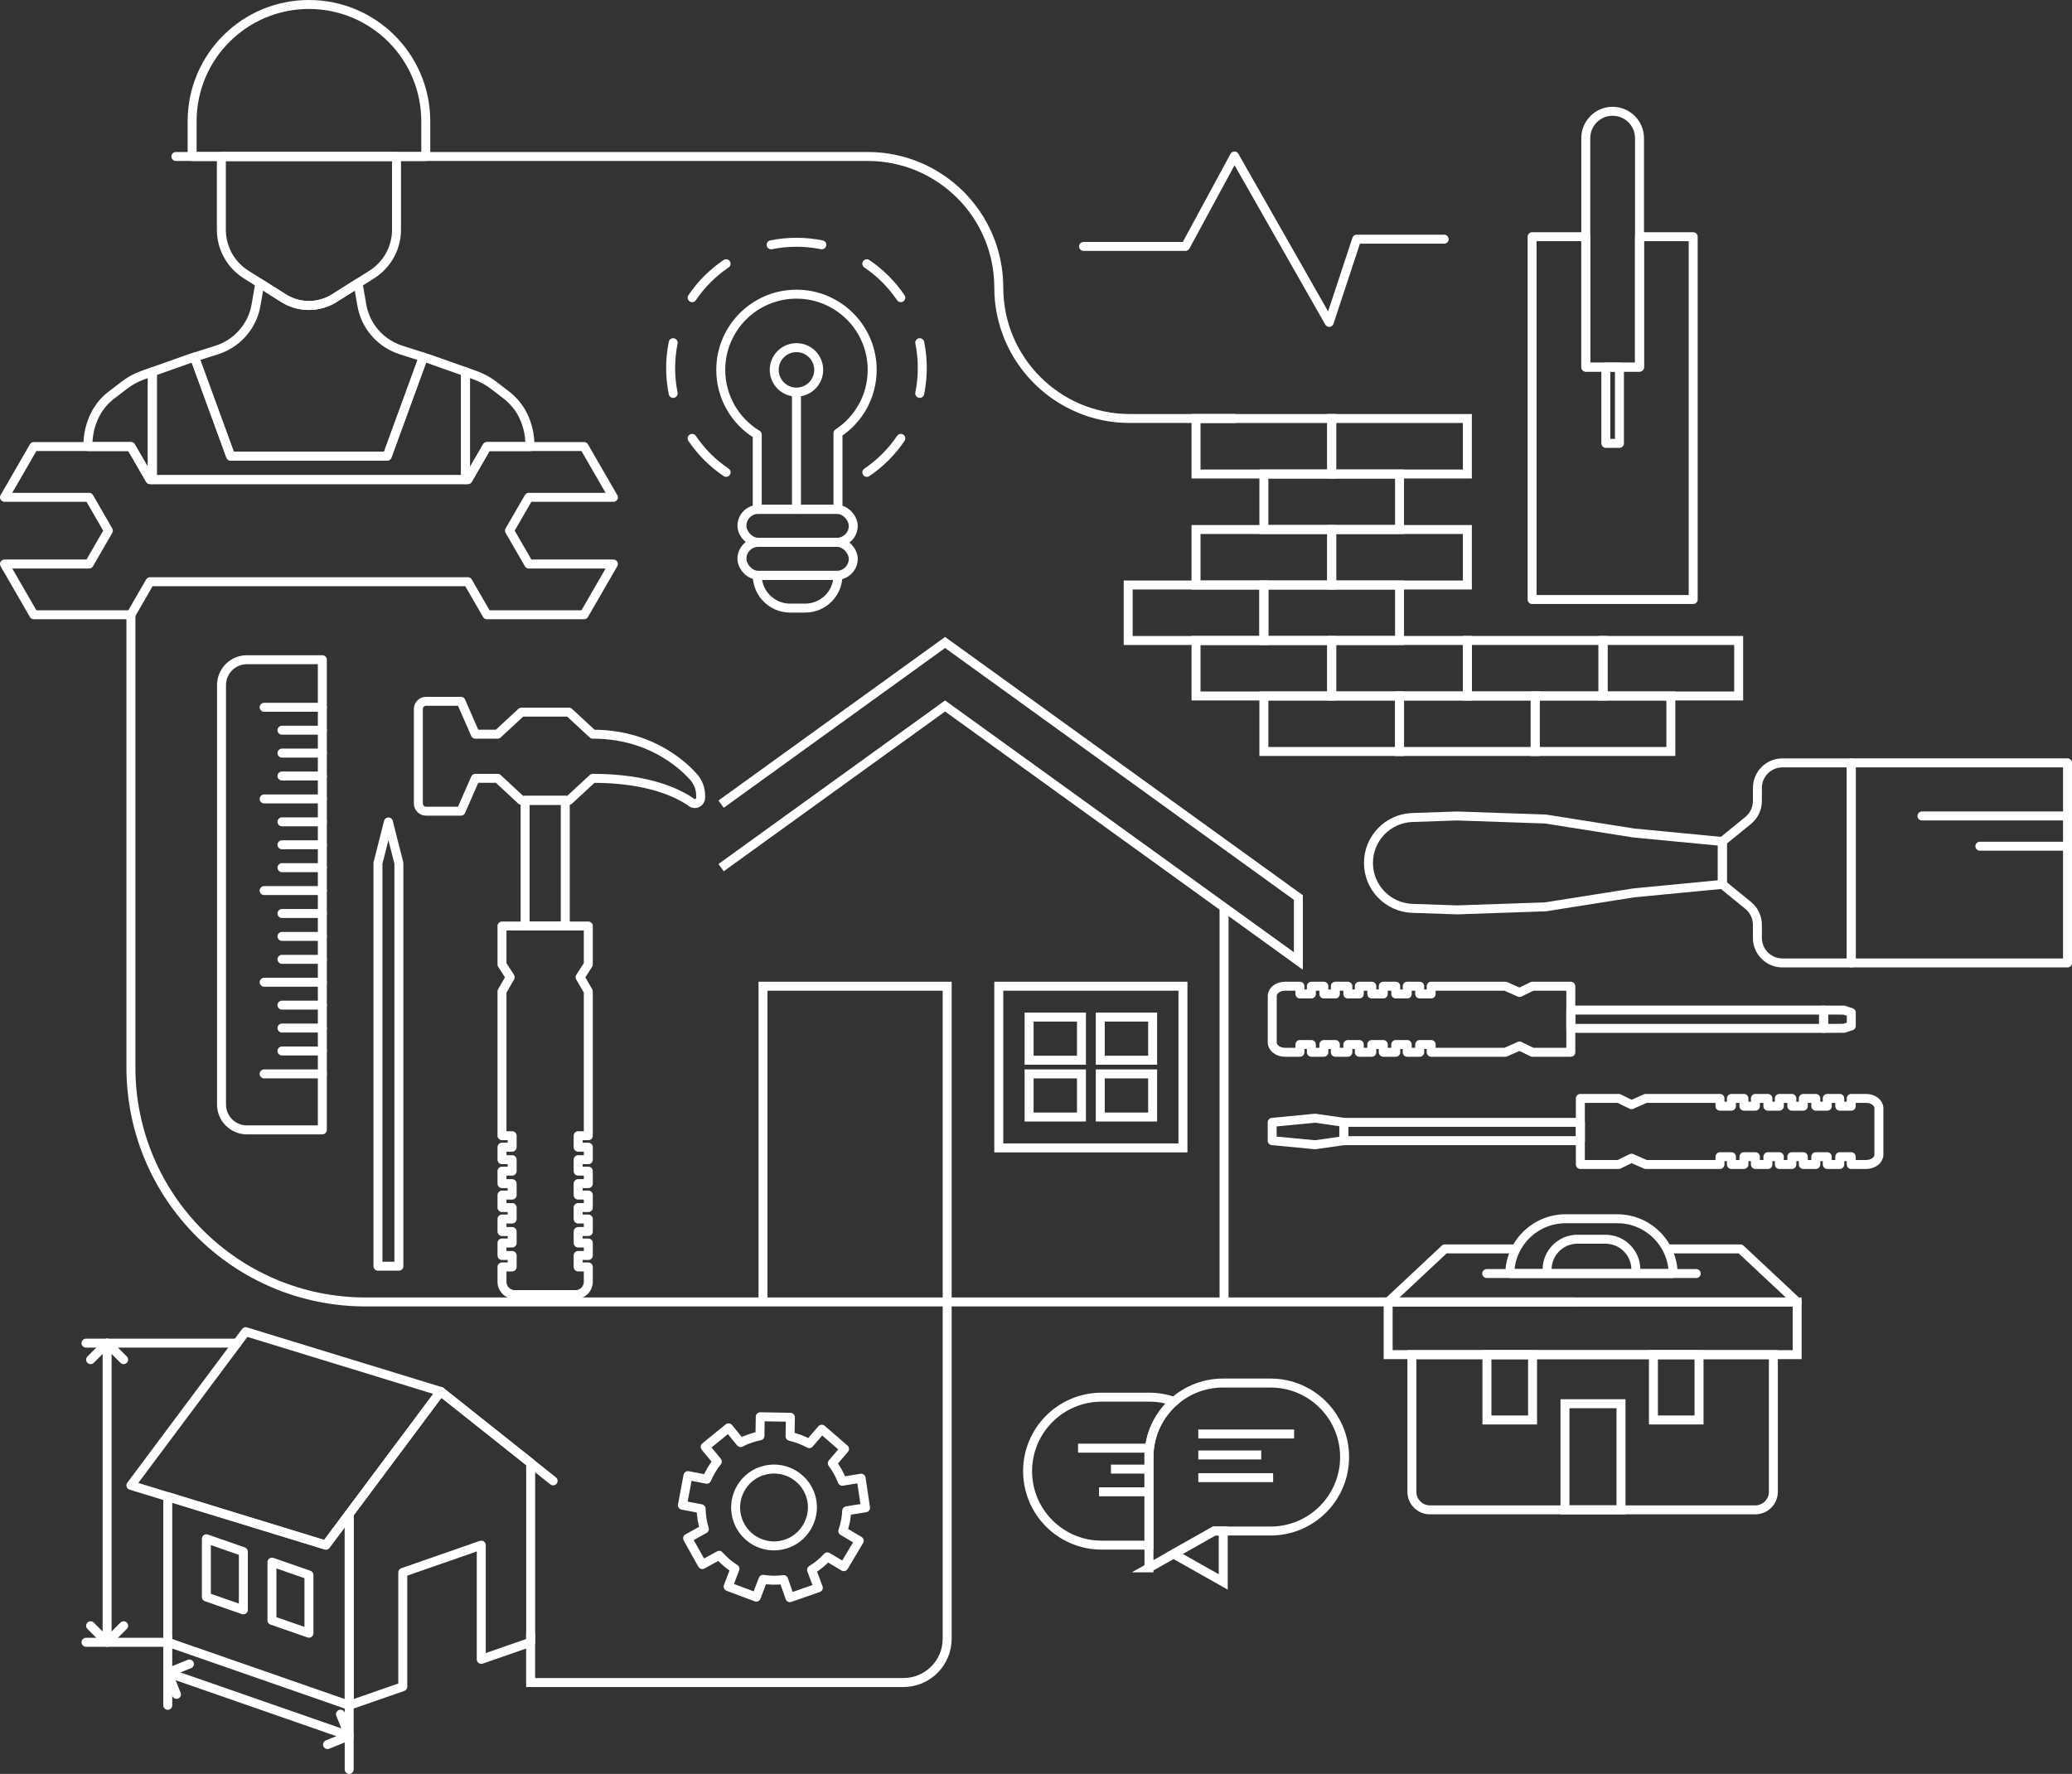 <?xml version="1.0" encoding="UTF-8"?>
<svg id="Layer_1" data-name="Layer 1" xmlns="http://www.w3.org/2000/svg" viewBox="0 0 651.28 557.72">
  <rect x="0" y="0" width="651.28" height="557.72" fill="#333333" stroke="none"/>
  <defs>
    <style>
      .cls-1, .cls-2 {
        stroke-linecap: round;
      }

      .cls-1, .cls-2, .cls-3 {
        fill: none;
        stroke: #fff;
        stroke-width: 2.82px;
      }

      .cls-1, .cls-3 {
        stroke-miterlimit: 10;
      }

      .cls-2 {
        stroke-linejoin: round;
      }
    </style>
  </defs>
  <line class="cls-3" x1="474.55" y1="400.41" x2="525.93" y2="400.41"/>
  <path class="cls-3" d="M443.8,425.91h113.61v43.12c0,3.13-2.54,5.68-5.68,5.68h-102.26c-3.13,0-5.68-2.54-5.68-5.68v-43.12h0Z"/>
  <line class="cls-3" x1="384.75" y1="285.11" x2="384.75" y2="409.35"/>
  <rect class="cls-3" x="436.33" y="409.35" width="128.56" height="16.56"/>
  <rect class="cls-3" x="467.38" y="425.91" width="14.34" height="20.54"/>
  <rect class="cls-3" x="491.91" y="441.34" width="17.61" height="33.36"/>
  <rect class="cls-3" x="519.71" y="425.91" width="14.34" height="20.54"/>
  <path class="cls-3" d="M525.93,400.77c0-9.71-7.87-17.59-17.59-17.59h-16.2c-9.71,0-17.59,7.87-17.59,17.59"/>
  <path class="cls-3" d="M514.19,399.17c0-5.28-4.28-9.55-9.55-9.55h-8.8c-5.28,0-9.55,4.28-9.55,9.55"/>
  <line class="cls-1" x1="467.31" y1="400.41" x2="533.17" y2="400.41"/>
  <rect class="cls-3" x="313.94" y="310.07" width="57.89" height="50.84"/>
  <path class="cls-3" d="M239.83,409.35v-99.28h57.89v205.16c0,7.61-6.17,13.77-13.77,13.77h-117.16v-15.5"/>
  <polyline class="cls-3" points="226.66 272.79 297.06 221.96 408.11 302.14 408.11 292.17 408.11 282.19 297.06 202 226.66 252.83"/>
  <polyline class="cls-2" points="476.01 392.66 454.15 392.66 436.33 409.35 564.89 409.35 547.07 392.66 524.31 392.66"/>
  <g>
    <rect class="cls-3" x="323.47" y="319.78" width="16.46" height="13.56"/>
    <rect class="cls-3" x="345.84" y="319.78" width="16.46" height="13.56"/>
    <rect class="cls-3" x="323.47" y="337.64" width="16.46" height="13.56"/>
    <rect class="cls-3" x="345.84" y="337.64" width="16.46" height="13.56"/>
  </g>
  <path class="cls-2" d="M184.93,291.15h-27.14v12.07l2.58,4.02-2.58,4.48v45.36h3.19v3.6h-3.19v3.93h3.19v3.6h-3.19v3.93h3.19v3.6h-3.19v3.93h3.19v3.6h-3.19v3.93h3.19v3.6h-3.19v3.93h3.19v3.6h-3.19v4.68c0,2.22,1.8,4.02,4.02,4.02h19.09c2.22,0,4.02-1.8,4.02-4.02v-4.68h-3.19v-3.6h3.19v-3.93h-3.19v-3.6h3.19v-3.93h-3.19v-3.6h3.19v-3.93h-3.19v-3.6h3.19v-3.93h-3.19v-3.6h3.19v-3.93h-3.19v-3.6h3.19v-45.36l-2.58-4.48,2.58-4.02v-12.07Z"/>
  <rect class="cls-2" x="165.06" y="251.63" width="12.62" height="39.52"/>
  <path class="cls-2" d="M217.93,244.18c-4.25-4.66-14.46-13.35-31.62-13.35h0l-7.47-6.93h-14.95l-7.47,6.93h-7.01s-4.52-10.33-4.52-10.33h-10.98c-1.33,0-2.41,1.08-2.41,2.41v29.72c0,1.33,1.08,2.41,2.41,2.41h10.98l4.52-10.33h0s7.01,0,7.01,0h0s7.47,6.93,7.47,6.93h14.95l7.47-6.93h0c17.52,0,26.87,4.63,31.08,7.61,1.19.84,2.84-.04,2.84-1.5v-.66c0-2.21-.82-4.34-2.31-5.98Z"/>
  <g>
    <line class="cls-3" x1="376.65" y1="450.86" x2="406.77" y2="450.86"/>
    <line class="cls-3" x1="376.65" y1="457.45" x2="396.44" y2="457.45"/>
    <line class="cls-3" x1="376.65" y1="464.58" x2="400.18" y2="464.58"/>
    <g>
      <polygon class="cls-3" points="381.64 481.35 368.88 488.56 384.49 497.37 384.49 481.35 381.64 481.35"/>
      <path class="cls-3" d="M361.14,458.09c0-6.96,3.06-13.2,7.9-17.46-2.44-.87-5.07-1.35-7.81-1.35h-14.97c-12.85,0-23.26,10.41-23.26,23.26s10.41,23.26,23.26,23.26h14.88v-27.71Z"/>
    </g>
    <path class="cls-3" d="M361.14,492.93l20.5-11.57h17.74c12.85,0,23.26-10.41,23.26-23.26h0c0-12.85-10.41-23.26-23.26-23.26h-14.97c-12.85,0-23.26,10.41-23.26,23.26v34.83Z"/>
    <line class="cls-3" x1="361.01" y1="455.31" x2="338.86" y2="455.31"/>
    <line class="cls-3" x1="361.01" y1="461.9" x2="349.2" y2="461.9"/>
    <line class="cls-3" x1="361.01" y1="469.03" x2="345.46" y2="469.03"/>
  </g>
  <rect class="cls-3" x="375.94" y="131.58" width="42.64" height="17.45"/>
  <rect class="cls-3" x="418.59" y="131.58" width="42.64" height="17.45"/>
  <rect class="cls-3" x="397.27" y="149.03" width="42.64" height="17.45"/>
  <rect class="cls-3" x="375.94" y="166.48" width="42.64" height="17.45"/>
  <rect class="cls-3" x="418.59" y="166.48" width="42.64" height="17.45"/>
  <rect class="cls-3" x="375.94" y="201.37" width="42.64" height="17.45"/>
  <rect class="cls-3" x="418.59" y="201.37" width="42.64" height="17.45"/>
  <rect class="cls-3" x="461.23" y="201.37" width="42.64" height="17.45"/>
  <rect class="cls-3" x="503.87" y="201.37" width="42.64" height="17.45"/>
  <rect class="cls-3" x="397.27" y="218.82" width="42.64" height="17.45"/>
  <rect class="cls-3" x="439.91" y="218.82" width="42.64" height="17.45"/>
  <rect class="cls-3" x="482.55" y="218.82" width="42.64" height="17.45"/>
  <rect class="cls-3" x="397.27" y="183.93" width="42.64" height="17.45"/>
  <rect class="cls-3" x="354.62" y="183.93" width="42.64" height="17.45"/>
  <g>
    <path class="cls-2" d="M496.74,345.36v20.76h12.07l4.02-1.97,4.48,1.97h23.32v-2.44h3.6v2.44h3.93v-2.44h3.6v2.44h3.93v-2.44h3.6v2.44h3.93v-2.44h3.6v2.44h3.93v-2.44h3.6v2.44h3.93v-2.44h3.6v2.44h4.68c2.22,0,4.02-1.38,4.02-3.08v-14.61c0-1.7-1.8-3.08-4.02-3.08h-4.68v2.44h-3.6v-2.44h-3.93v2.44h-3.6v-2.44h-3.93v2.44h-3.6v-2.44h-3.93v2.44h-3.6v-2.44h-3.93v2.44h-3.6v-2.44h-3.93v2.44h-3.6v-2.44h-23.32l-4.48,1.97-4.02-1.97h-12.07Z"/>
    <rect class="cls-2" x="456.68" y="318.57" width="5.76" height="74.36" transform="translate(103.82 815.31) rotate(-90)"/>
    <polygon class="cls-2" points="422.39 352.87 422.39 358.63 413.37 359.92 399.88 358.63 399.88 352.87 413.37 351.57 422.39 352.87"/>
  </g>
  <g>
    <path class="cls-2" d="M493.74,330.83v-5.19s0-10.38,0-10.38v-5.19h-12.07s-4.02,1.97-4.02,1.97l-4.48-1.97h-23.32v2.44s-3.6,0-3.6,0v-2.44h-3.93v2.44s-3.6,0-3.6,0v-2.44h-3.93v2.44s-3.6,0-3.6,0v-2.44h-3.93v2.44s-3.6,0-3.6,0v-2.44h-3.93v2.44s-3.6,0-3.6,0v-2.44h-3.93v2.44s-3.6,0-3.6,0v-2.44h-4.68c-2.22,0-4.02,1.38-4.02,3.08v14.61c0,1.7,1.8,3.08,4.02,3.08h4.68v-2.44s3.6,0,3.6,0v2.44h3.93v-2.44s3.6,0,3.6,0v2.44h3.93v-2.44s3.6,0,3.6,0v2.44h3.93v-2.44s3.6,0,3.6,0v2.44h3.93v-2.44s3.6,0,3.6,0v2.44h3.93v-2.44s3.6,0,3.6,0v2.44h23.32s4.48-1.97,4.48-1.97l4.02,1.97h12.07Z"/>
    <rect class="cls-2" x="530.59" y="280.72" width="5.76" height="79.46" transform="translate(853.92 -213.02) rotate(90)"/>
    <polygon class="cls-2" points="573.2 323.33 573.2 317.57 579.64 317.59 581.9 318.34 581.9 322.56 579.64 323.3 573.2 323.33"/>
  </g>
  <rect class="cls-2" x="504.75" y="115.42" width="4.28" height="23.98"/>
  <polygon class="cls-2" points="515.34 74.42 515.34 115.42 498.45 115.42 498.45 74.42 481.58 74.42 481.58 188.49 532.21 188.49 532.21 74.42 515.34 74.42"/>
  <path class="cls-2" d="M506.89,34.99h0c4.66,0,8.45,3.78,8.45,8.45v71.99h-16.89V43.43c0-4.66,3.78-8.45,8.45-8.45Z"/>
  <polygon class="cls-2" points="76.49 487.85 64.87 483.8 64.87 502.1 76.49 506.15 76.49 487.85"/>
  <polygon class="cls-2" points="97.11 495.19 85.48 491.14 85.48 509.45 97.11 513.49 97.11 495.19"/>
  <line class="cls-2" x1="138.5" y1="437.48" x2="173.86" y2="465.59"/>
  <line class="cls-2" x1="27.03" y1="422.29" x2="74.54" y2="422.29"/>
  <line class="cls-2" x1="27.03" y1="516.34" x2="52.73" y2="516.34"/>
  <line class="cls-2" x1="52.73" y1="514.9" x2="52.73" y2="536.17"/>
  <line class="cls-2" x1="109.76" y1="535.04" x2="109.76" y2="556.31"/>
  <line class="cls-2" x1="33.67" y1="422.29" x2="33.67" y2="516.34"/>
  <polyline class="cls-2" points="38.86 511.15 33.67 516.34 28.48 511.15"/>
  <polyline class="cls-2" points="55.47 532.72 52.73 525.92 59.54 523.17"/>
  <polyline class="cls-2" points="107.02 538.95 109.76 545.75 102.95 548.5"/>
  <polyline class="cls-2" points="38.86 427.48 33.67 422.29 28.48 427.48"/>
  <line class="cls-2" x1="52.73" y1="525.92" x2="109.76" y2="545.77"/>
  <polygon class="cls-2" points="102.42 485.8 41.15 467.01 77.23 418.69 138.5 437.48 102.42 485.8"/>
  <polygon class="cls-2" points="138.5 437.48 109.76 475.97 109.76 536.17 126.6 530.31 126.6 494.39 151.27 485.8 151.27 521.72 166.8 516.32 166.8 459.97 138.5 437.48"/>
  <polygon class="cls-2" points="102.42 485.8 52.73 470.56 52.73 516.32 109.76 536.17 109.76 475.97 102.42 485.8"/>
  <path class="cls-2" d="M225.46,459.53c-1.36,1.68-2.47,3.55-3.31,5.55l-5.9-1.14-1.75,9.3,5.88,1.12c.04,2.16.39,4.31,1.02,6.38l-5.26,2.91,4.61,8.26,5.3-2.91c1.45,1.64,3.12,3.06,4.96,4.23l-2.13,5.6,8.84,3.31,2.13-5.6c2.14.34,4.31.37,6.46.1l1.97,5.67,8.94-3.11-2.12-5.64c1.84-1.11,3.51-2.48,4.96-4.07l5.16,3.07,4.86-8.13-5.16-3.07c.71-2.05,1.12-4.18,1.22-6.35l5.92-.96-1.39-9.3-5.92.96c-.77-2.02-1.83-3.93-3.14-5.65l3.85-4.51-7.16-6.2-3.93,4.54c-1.89-1.05-3.92-1.82-6.03-2.3l.1-6-9.47-.15-.1,6c-1.06.2-2.1.49-3.12.84-1.02.35-2.02.77-2.97,1.27l-3.78-4.63-7.34,5.98,3.78,4.59ZM239.35,462.54c6.45-2.23,13.51,1.33,15.51,7.92,1.81,5.95-1.37,12.49-7.17,14.75-6.42,2.5-13.57-.84-15.8-7.29-2.18-6.3,1.14-13.17,7.42-15.39h.05Z"/>
  <g>
    <path class="cls-2" d="M41.15,140.4l6,10.38h.74v-33.89l-2.97,1.05c-2.1.74-4.06,1.81-5.83,3.16l-4.08,3.13c-2.28,1.74-4.11,4.01-5.33,6.6-1.34,2.84-2.04,5.94-2.04,9.08v.49h13.51Z"/>
    <path class="cls-2" d="M147.06,150.79l6-10.38h13.51v-.49c0-3.14-.7-6.24-2.04-9.08-1.23-2.59-3.06-4.85-5.33-6.6l-4.08-3.13c-1.76-1.35-3.73-2.42-5.83-3.16l-2.97-1.05v33.89h.74Z"/>
  </g>
  <polygon class="cls-2" points="146.32 150.79 146.32 147.69 146.32 141.36 146.32 135.03 146.32 128.71 146.32 122.38 146.32 116.9 134.63 112.76 133.08 112.27 121.71 143.4 72.5 143.4 61.13 112.27 59.58 112.76 47.89 116.9 47.89 122.38 47.89 128.71 47.89 135.03 47.89 141.36 47.89 147.69 47.89 150.79 146.32 150.79"/>
  <polygon class="cls-2" points="160.15 166.84 166.21 156.36 192.8 156.36 183.59 140.4 153.06 140.4 147.06 150.79 47.15 150.79 41.15 140.4 10.62 140.4 1.41 156.36 28.01 156.36 34.06 166.84 28.01 177.33 1.41 177.33 10.62 193.28 41.15 193.28 47.15 182.9 147.06 182.9 153.06 193.28 183.59 193.28 192.8 177.33 166.21 177.33 160.15 166.84"/>
  <path class="cls-2" d="M126.04,110.03c-3.73-1.19-6.97-3.55-9.24-6.74-1.56-2.2-2.61-4.72-3.07-7.38l-1.18-6.82h-.08l-7.36,4.65c-4.89,3.09-11.12,3.09-16.01,0l-7.36-4.65h-.08l-1.18,6.82c-.46,2.66-1.51,5.18-3.07,7.38-2.27,3.19-5.51,5.56-9.24,6.74l-7.05,2.24,11.37,31.13h49.21l11.37-31.13-7.05-2.24Z"/>
  <path class="cls-2" d="M69.58,49.21v23.03c0,5.7,2.92,11.01,7.75,14.05l11.77,7.43c4.89,3.09,11.12,3.09,16.01,0l11.77-7.43c4.82-3.05,7.75-8.35,7.75-14.05v-23.03h-55.04Z"/>
  <path class="cls-2" d="M133.83,49.21v-11.08c0-20.28-16.44-36.72-36.72-36.72h0c-20.28,0-36.72,16.44-36.72,36.72v11.08h73.44Z"/>
  <path class="cls-2" d="M388.02,131.58h-32.89c-22.75,0-41.19-18.44-41.19-41.19h0c0-22.75-18.44-41.19-41.19-41.19H55.28"/>
  <path class="cls-3" d="M41.15,193.28v142.3c0,40.74,33.02,73.76,73.76,73.76h380.33"/>
  <g>
    <path class="cls-2" d="M77.6,207.42h23.72v147.82h-23.72c-4.4,0-7.97-3.57-7.97-7.97v-131.88c0-4.4,3.57-7.97,7.97-7.97Z"/>
    <line class="cls-2" x1="101.33" y1="222.37" x2="83.03" y2="222.37"/>
    <line class="cls-2" x1="101.33" y1="251.19" x2="83.03" y2="251.19"/>
    <line class="cls-2" x1="101.33" y1="229.58" x2="88.63" y2="229.58"/>
    <line class="cls-2" x1="101.33" y1="236.78" x2="88.63" y2="236.78"/>
    <line class="cls-2" x1="101.33" y1="243.98" x2="88.63" y2="243.98"/>
    <line class="cls-2" x1="101.33" y1="280" x2="83.03" y2="280"/>
    <line class="cls-2" x1="101.33" y1="258.39" x2="88.63" y2="258.39"/>
    <line class="cls-2" x1="101.33" y1="265.6" x2="88.63" y2="265.6"/>
    <line class="cls-2" x1="101.33" y1="272.8" x2="88.63" y2="272.8"/>
    <line class="cls-2" x1="101.33" y1="308.82" x2="83.03" y2="308.82"/>
    <line class="cls-2" x1="101.33" y1="287.21" x2="88.63" y2="287.21"/>
    <line class="cls-2" x1="101.33" y1="294.41" x2="88.63" y2="294.41"/>
    <line class="cls-2" x1="101.33" y1="301.62" x2="88.63" y2="301.62"/>
    <line class="cls-2" x1="101.33" y1="337.64" x2="83.03" y2="337.64"/>
    <line class="cls-2" x1="101.33" y1="316.02" x2="88.63" y2="316.02"/>
    <line class="cls-2" x1="101.33" y1="323.23" x2="88.63" y2="323.23"/>
    <line class="cls-2" x1="101.33" y1="330.43" x2="88.63" y2="330.43"/>
  </g>
  <polygon class="cls-2" points="125.38 398.1 122.09 398.1 118.8 398.1 118.8 334.75 118.8 271.39 122.09 258.43 125.38 271.39 125.38 334.75 125.38 398.1"/>
  <polyline class="cls-2" points="340.59 77.48 372.62 77.48 388.02 49.04 417.8 101.37 426.44 75.2 453.94 75.2"/>
  <circle class="cls-3" cx="250.35" cy="116.29" r="6.99"/>
  <path class="cls-2" d="M242.38,76.97c2.57-.53,5.24-.8,7.97-.8s5.4.28,7.97.8"/>
  <path class="cls-2" d="M217.55,93.6c1.42-2.1,3.04-4.06,4.83-5.85s3.75-3.41,5.85-4.83"/>
  <path class="cls-2" d="M211.6,123.69c-.53-2.57-.8-5.24-.8-7.97s.28-5.4.8-7.97"/>
  <path class="cls-2" d="M228.23,148.51c-2.1-1.42-4.06-3.04-5.85-4.83s-3.41-3.75-4.83-5.85"/>
  <path class="cls-2" d="M283.15,137.83c-1.42,2.1-3.04,4.06-4.83,5.85s-3.75,3.41-5.85,4.83"/>
  <path class="cls-2" d="M289.1,107.74c.53,2.57.8,5.24.8,7.97s-.28,5.4-.8,7.97"/>
  <path class="cls-2" d="M272.46,82.92c2.1,1.42,4.06,3.04,5.85,4.83s3.41,3.75,4.83,5.85"/>
  <path class="cls-2" d="M238.02,180.88h25.38c0,5.69-4.62,10.31-10.31,10.31h-4.76c-5.69,0-10.31-4.62-10.31-10.31h0Z"/>
  <rect class="cls-2" x="233.21" y="160.14" width="34.99" height="10.37" rx="5.18" ry="5.18"/>
  <rect class="cls-2" x="233.21" y="170.51" width="34.99" height="10.37" rx="5.18" ry="5.18"/>
  <path class="cls-2" d="M274.15,116.29c0-13.14-10.66-23.8-23.8-23.8s-23.8,10.66-23.8,23.8c0,8.63,4.59,16.19,11.47,20.36v23.49h25.38v-23.95c6.48-4.25,10.75-11.58,10.75-19.9Z"/>
  <line class="cls-2" x1="250.35" y1="123.28" x2="250.35" y2="160.14"/>
  <rect class="cls-2" x="581.9" y="239.85" width="67.97" height="62.9"/>
  <path class="cls-2" d="M541.38,278.05l-27.81,2.67-27.81,4.4-27.81.95-14.01-.48c-7.7-.26-13.8-6.58-13.8-14.28h0c0-7.7,6.1-14.02,13.8-14.28l14.01-.48,27.81.95,27.81,4.4,27.81,2.67v13.49Z"/>
  <path class="cls-2" d="M581.9,302.75h-21.65c-4.34,0-7.86-3.52-7.86-7.86h0v-4.13c0-2.36-1.06-4.6-2.89-6.09l-8.12-6.62v-13.49l8.12-6.62c1.83-1.49,2.89-3.73,2.89-6.09v-4.13h0c0-4.34,3.52-7.86,7.86-7.86h21.65v62.9Z"/>
  <line class="cls-2" x1="649.87" y1="256.54" x2="604.12" y2="256.54"/>
  <line class="cls-2" x1="649.87" y1="266.05" x2="622.32" y2="266.05"/>
</svg>